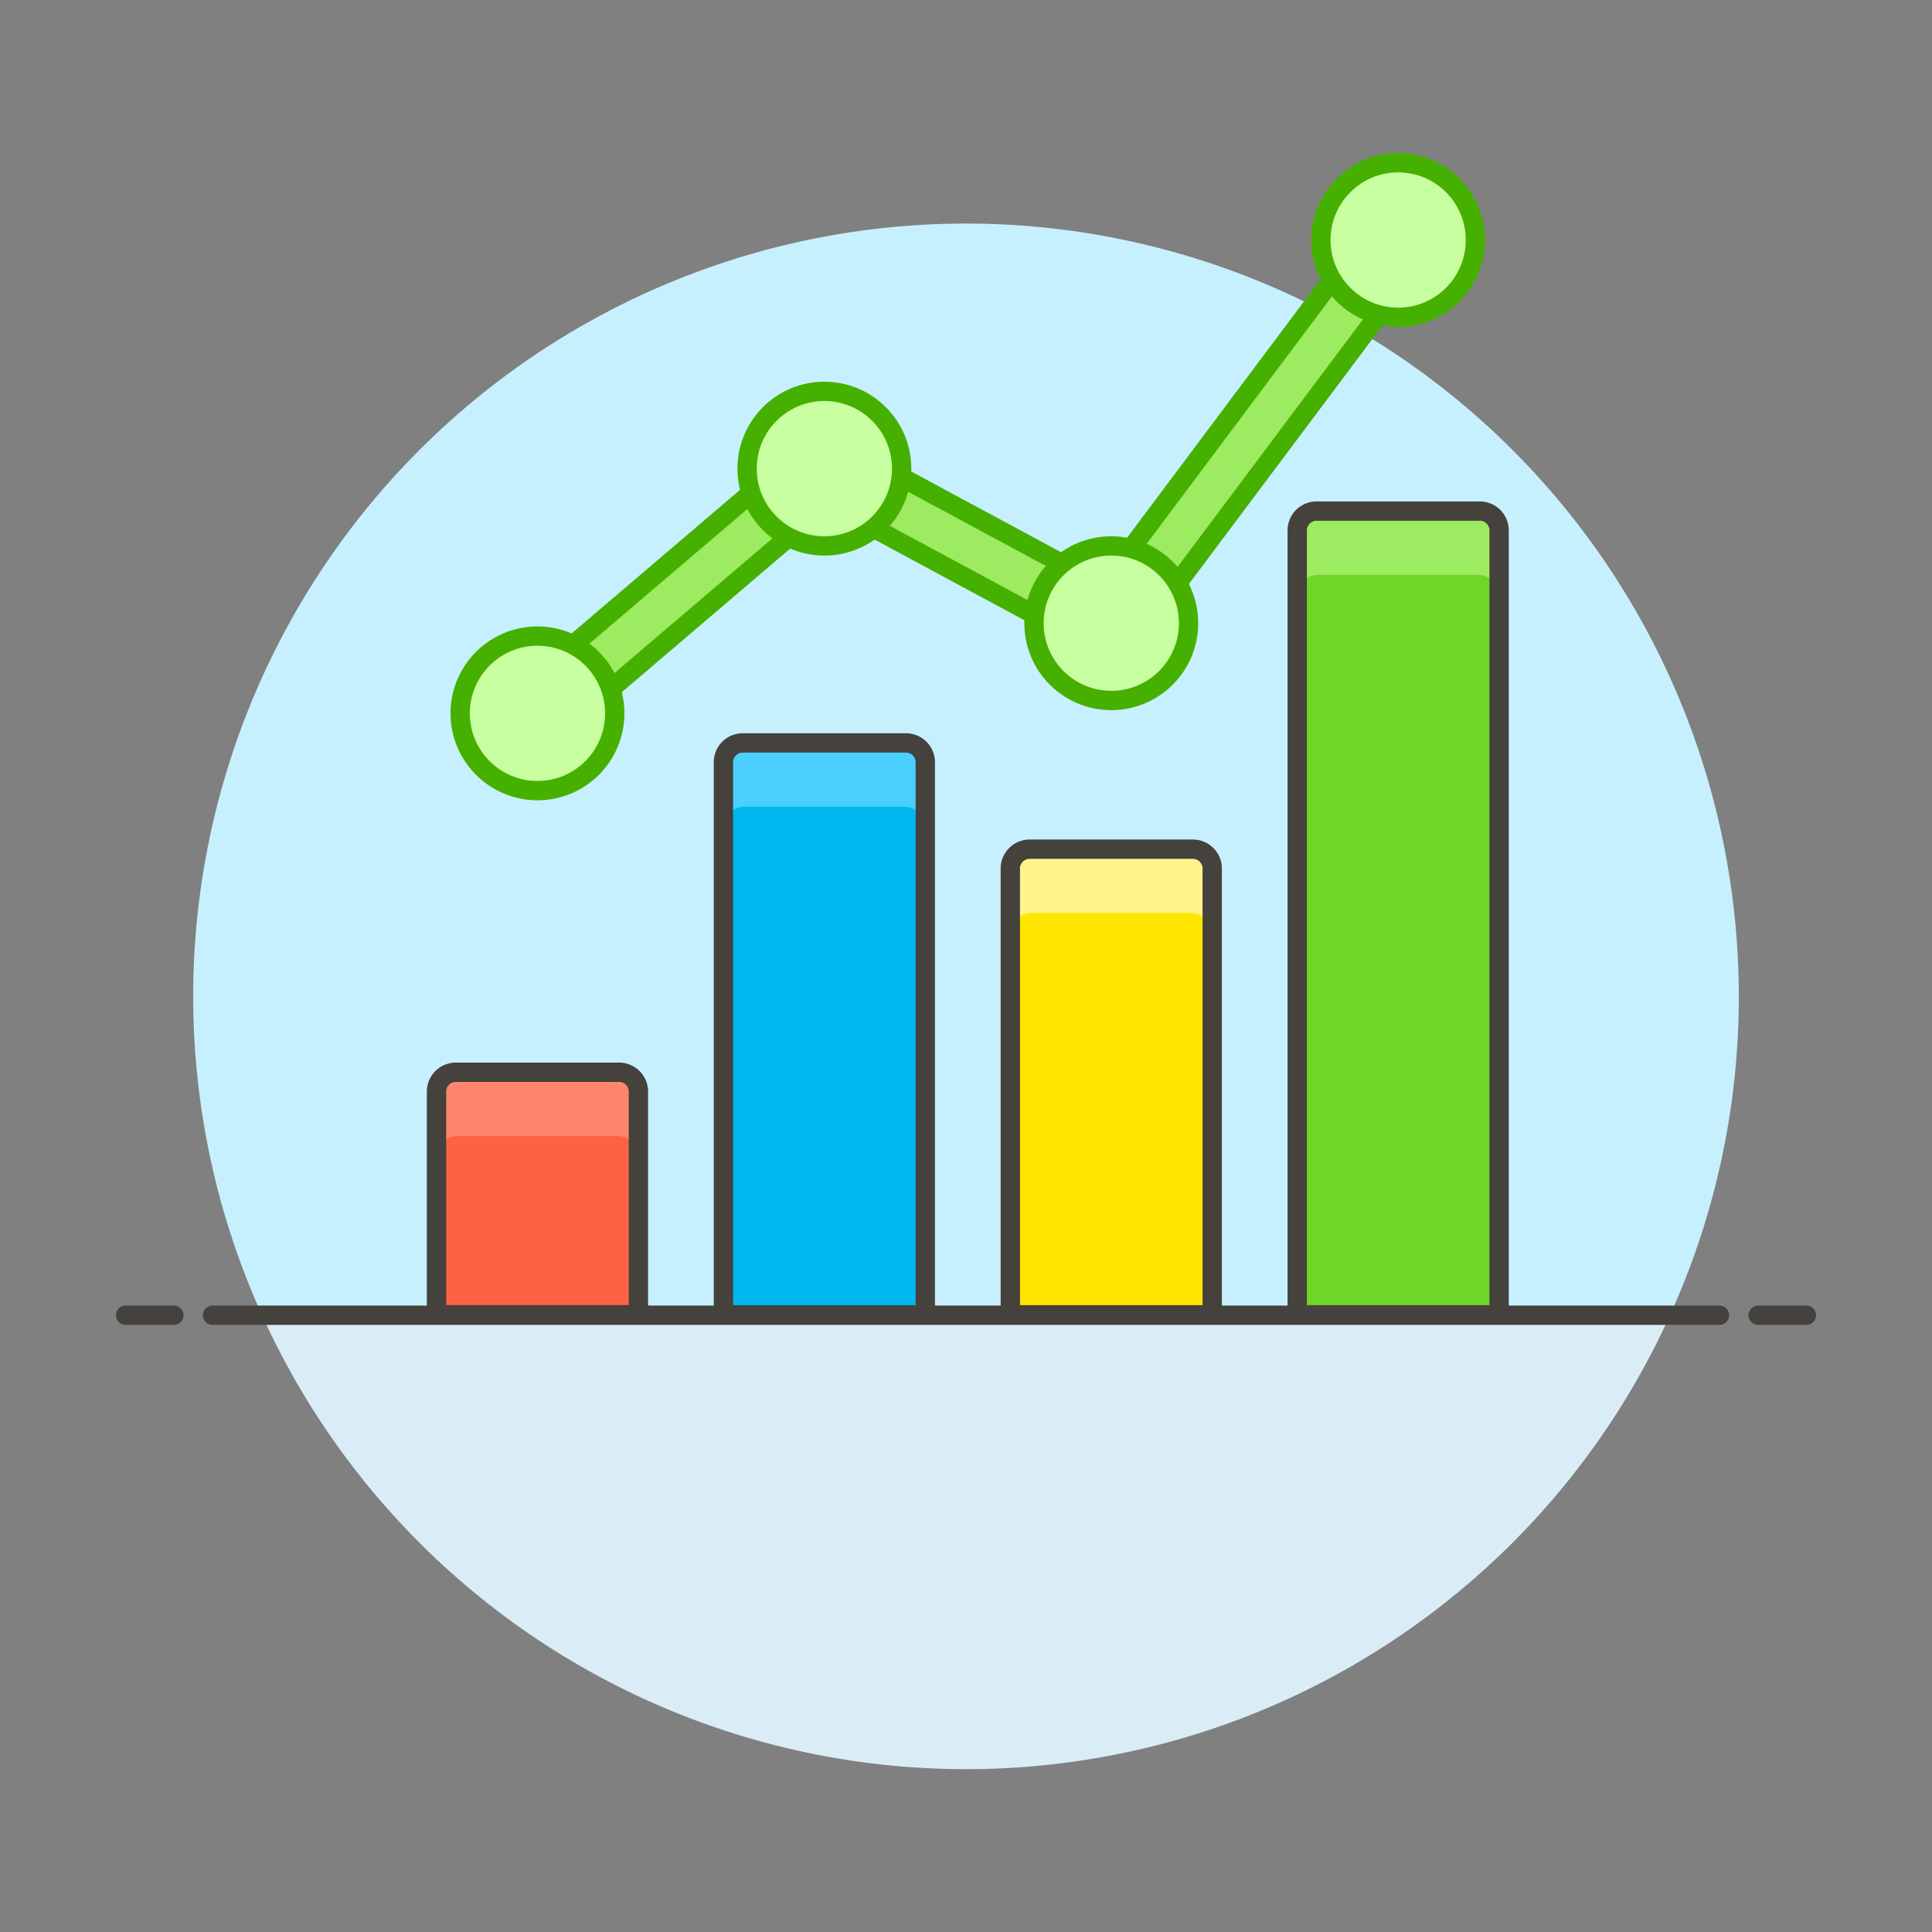<svg xmlns="http://www.w3.org/2000/svg" viewBox="0 0 100 100"><rect x="0" y="0" width="100" height="100" fill="#808080" stroke="none"/><g class="nc-icon-wrapper"><defs/><path class="a" d="M90 51.577a40 40 0 1 0-76.436 16.5h72.872A39.829 39.829 0 0 0 90 51.577z" style="" fill="#c7f0ff"/><path class="b" d="M13.564 68.077a40 40 0 0 0 72.872 0z" style="" fill="#daedf7"/><path class="c" d="M11 68.077h78" fill="none" stroke="#45413c" stroke-linecap="round" stroke-linejoin="round"/><path class="c" d="M6.5 68.077H9" fill="none" stroke="#45413c" stroke-linecap="round" stroke-linejoin="round"/><path class="c" d="M91 68.077h2.5" fill="none" stroke="#45413c" stroke-linecap="round" stroke-linejoin="round"/><g><path class="d" d="M32.044 55.5h-8.45a1 1 0 0 0-1 1v11.55h10.45V56.5a1 1 0 0 0-1-1z" style="" fill="#ff6242"/><path class="e" d="M32.044 55.5h-8.45a1 1 0 0 0-1 1v3.4a1.1 1.1 0 0 1 1.1-1.1h8.25a1.1 1.1 0 0 1 1.1 1.1v-3.4a1 1 0 0 0-1-1z" style="" fill="#ff866e"/><path class="c" d="M32.044 55.5h-8.45a1 1 0 0 0-1 1v11.55h10.45V56.5a1 1 0 0 0-1-1z" fill="none" stroke="#45413c" stroke-linecap="round" stroke-linejoin="round"/><path class="f" d="M46.894 38.454h-8.45a1 1 0 0 0-1 1v28.6h10.45v-28.6a1 1 0 0 0-1-1z" style="" fill="#00b8f0"/><path class="g" d="M46.894 38.454h-8.45a1 1 0 0 0-1 1v3.4a1.1 1.1 0 0 1 1.1-1.1h8.25a1.1 1.1 0 0 1 1.1 1.1v-3.4a1 1 0 0 0-1-1z" style="" fill="#4acfff"/><path class="c" d="M46.894 38.454h-8.45a1 1 0 0 0-1 1v28.6h10.45v-28.6a1 1 0 0 0-1-1z" fill="none" stroke="#45413c" stroke-linecap="round" stroke-linejoin="round"/><path class="h" d="M76.594 26.454h-8.45a1 1 0 0 0-1 1v40.6h10.45v-40.6a1 1 0 0 0-1-1z" style="" fill="#6dd627"/><path class="i" d="M76.594 26.454h-8.45a1 1 0 0 0-1 1v3.4a1.1 1.1 0 0 1 1.1-1.1h8.25a1.1 1.1 0 0 1 1.1 1.1v-3.4a1 1 0 0 0-1-1z" style="" fill="#9ceb60"/><path class="c" d="M76.594 26.454h-8.45a1 1 0 0 0-1 1v40.6h10.45v-40.6a1 1 0 0 0-1-1z" fill="none" stroke="#45413c" stroke-linecap="round" stroke-linejoin="round"/><path class="j" d="M61.744 43.954h-8.45a1 1 0 0 0-1 1v23.1h10.45v-23.1a1 1 0 0 0-1-1z" style="" fill="#ffe500"/><path class="k" d="M61.744 43.954h-8.45a1 1 0 0 0-1 1v3.4a1.1 1.1 0 0 1 1.1-1.1h8.25a1.1 1.1 0 0 1 1.1 1.1v-3.4a1 1 0 0 0-1-1z" style="" fill="#fff48c"/><path class="c" d="M61.744 43.954h-8.45a1 1 0 0 0-1 1v23.1h10.45v-23.1a1 1 0 0 0-1-1z" fill="none" stroke="#45413c" stroke-linecap="round" stroke-linejoin="round"/><path class="l" d="M27.82 38.424a1.5 1.5 0 0 1-.975-2.642L41.7 23.115a1.5 1.5 0 0 1 1.685-.179l13.712 7.387 14.076-18.8a1.5 1.5 0 0 1 2.4 1.8L58.72 33.156a1.5 1.5 0 0 1-1.912.421l-13.946-7.513-14.069 12a1.5 1.5 0 0 1-.973.36z" stroke-linecap="round" stroke-linejoin="round" fill="#9ceb60" stroke="#46b000"/><circle class="m" cx="27.819" cy="36.923" r="4" stroke="#46b000" fill="#c8ffa1" stroke-miterlimit="10"/><circle class="m" cx="42.669" cy="24.257" r="4" stroke="#46b000" fill="#c8ffa1" stroke-miterlimit="10"/><circle class="m" cx="57.519" cy="32.257" r="4" stroke="#46b000" fill="#c8ffa1" stroke-miterlimit="10"/><circle class="m" cx="72.369" cy="12.423" r="4" stroke="#46b000" fill="#c8ffa1" stroke-miterlimit="10"/></g></g></svg>